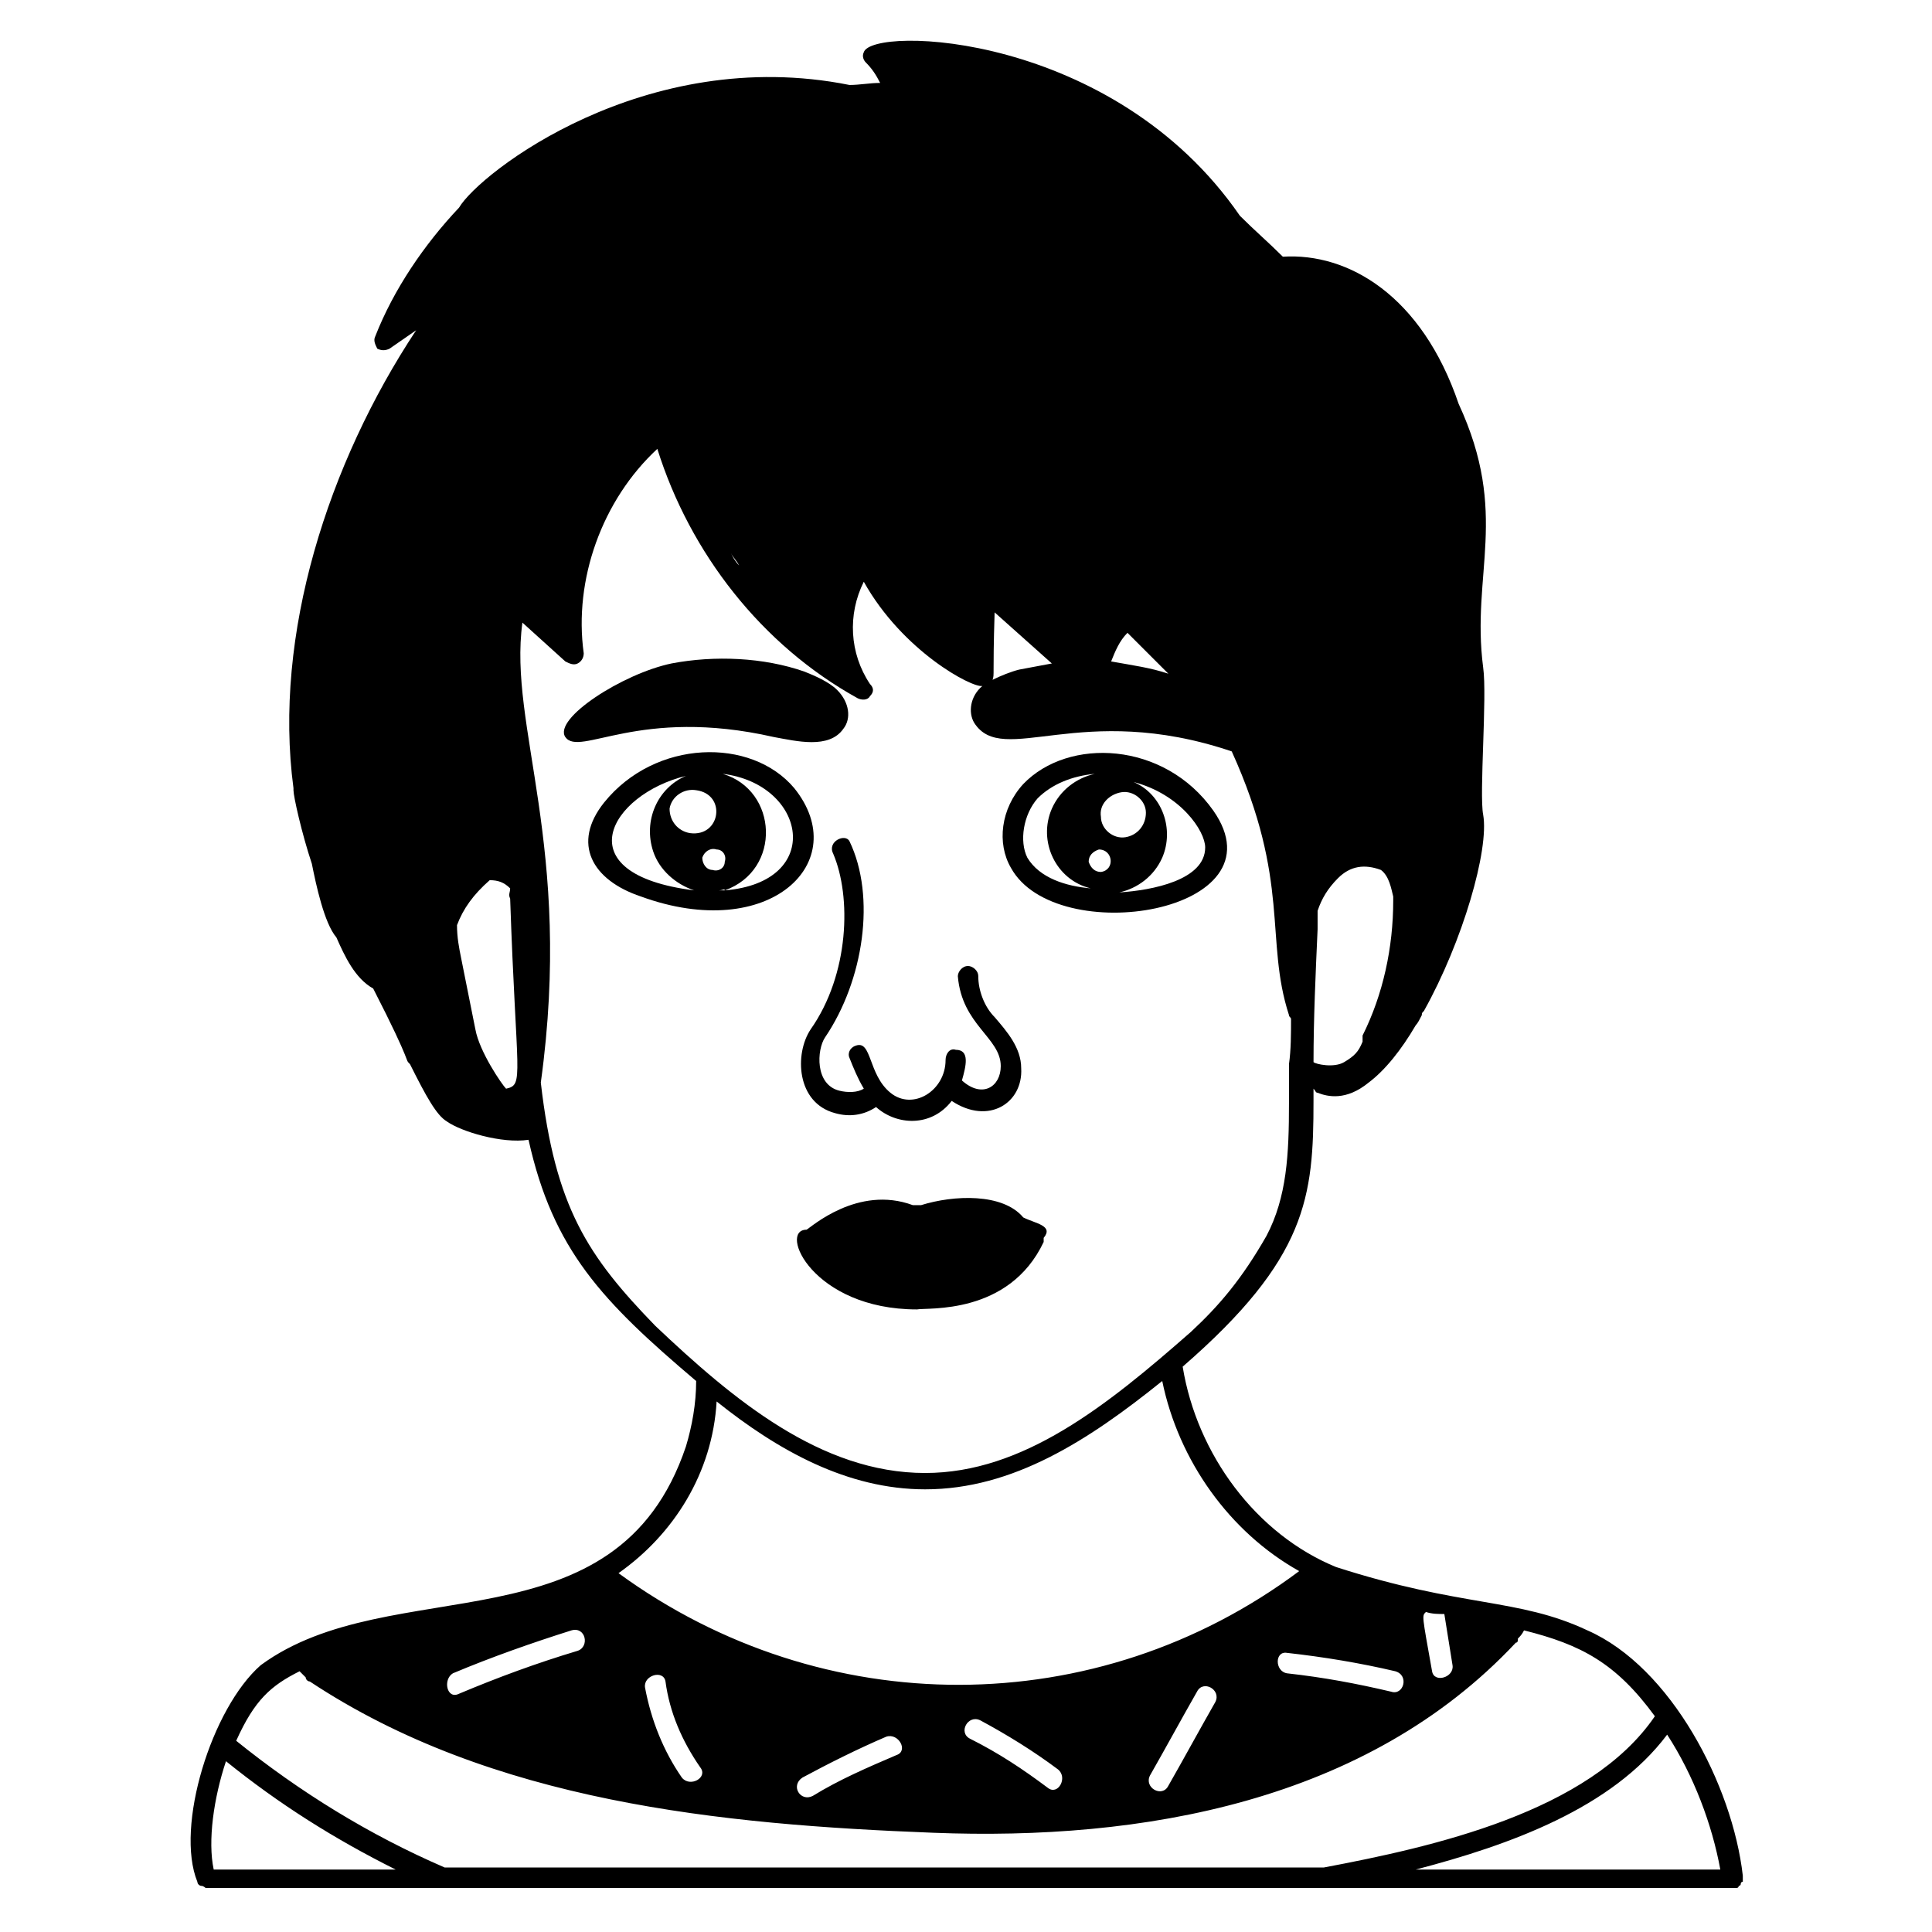 <?xml version="1.0" encoding="UTF-8"?>
<!-- Uploaded to: ICON Repo, www.svgrepo.com, Generator: ICON Repo Mixer Tools -->
<svg fill="#000000" width="800px" height="800px" version="1.1" viewBox="144 144 512 512" xmlns="http://www.w3.org/2000/svg">
 <g>
  <path d="m364.79 370.2c4.875 11.375 4.332 31.961-5.961 46.59-4.332 6.5-3.793 19.504 6.5 22.211 3.793 1.082 7.586 0.543 10.836-1.625 5.418 4.875 14.625 5.418 20.043-1.625 9.75 6.5 18.961 0.543 18.418-8.668 0-5.418-3.793-9.75-7.043-13.543-2.707-2.707-4.332-7.043-4.332-10.836 0-1.625-1.625-2.707-2.707-2.707-1.625 0-2.707 1.625-2.707 2.707 1.082 13 11.375 16.25 11.375 23.836 0 5.418-4.875 8.668-10.293 3.793 1.082-3.793 2.168-8.125-1.625-8.125-1.625-0.543-2.707 1.082-2.707 2.707 0 8.125-8.668 13.543-14.625 8.668-5.961-4.875-4.875-14.086-9.211-12.461-1.625 0.543-2.168 2.168-1.625 3.25 1.082 2.707 2.168 5.418 3.793 8.125-1.625 1.082-4.332 1.082-6.5 0.543-6.5-1.625-5.961-10.836-3.793-14.086 10.293-15.168 13.543-37.379 6.5-52.008-1.086-2.164-5.961 0.004-4.336 3.254z"/>
  <path d="m465.55 358.83c-13-18.418-38.461-19.504-50.383-7.043-5.961 6.5-7.043 15.711-3.25 22.211 11.922 21.668 72.594 11.918 53.633-15.168zm-24.375-4.875c3.25-0.543 6.5 2.168 6.5 5.418s-2.168 5.961-5.418 6.5c-3.25 0.543-6.5-2.168-6.5-5.418-0.543-3.25 2.164-5.961 5.418-6.5zm-5.418 21.125c-1.625 0-2.707-1.082-3.25-2.707 0-1.625 1.082-2.707 2.707-3.25 3.793 0 4.332 5.418 0.543 5.957zm27.629-6.5c0 8.668-14.086 11.375-22.754 11.918 4.875-1.082 9.211-4.332 11.375-9.211 3.25-7.586 0-16.793-7.586-20.043 12.461 3.25 18.965 13.004 18.965 17.336zm-44.422-13c3.793-3.793 9.211-5.961 15.168-6.5-4.875 1.082-9.211 4.332-11.375 9.211-3.793 8.668 1.082 18.961 10.293 21.129-6.5-0.543-13.543-2.707-16.793-8.125-2.172-4.34-1.086-11.383 2.707-15.715z"/>
  <path d="m349.07 339.32c5.961 1.082 14.625 3.25 18.418-2.168 2.168-2.707 1.625-7.043-1.625-10.293-2.168-2.168-5.961-3.793-8.668-4.875-10.836-3.793-23.836-4.332-35.211-2.168-13 2.707-31.422 14.625-28.172 19.504 3.797 5.418 19.504-8.125 55.258 0z"/>
  <path d="m354.49 352.87c-11.375-13.543-36.836-13-50.383 3.793-8.668 10.836-3.25 20.586 9.75 24.918 34.133 12.461 56.344-9.207 40.633-28.711zm-27.629 11.918c-3.25-0.543-5.418-3.25-5.418-6.5 0.543-3.25 3.793-5.418 7.043-4.875 8.129 1.082 6.504 12.461-1.625 11.375zm7.043 4.336c1.625 0 2.707 1.625 2.168 3.25 0 1.625-1.625 2.707-3.25 2.168-1.625 0-2.707-1.625-2.707-3.25 0.539-1.629 2.164-2.711 3.789-2.168zm2.168 10.832h-1.625c1.082 0 1.625-0.539 1.625 0 15.168-5.418 14.086-26.543-0.543-30.879 22.211 2.711 27.086 28.715 0.543 30.879zm-10.293-30.336c-7.586 3.25-11.375 11.918-8.668 20.043 1.625 4.875 5.961 8.668 10.836 10.293-34.672-4.332-22.211-25.461-2.168-30.336z"/>
  <path d="m196.31 642.7c0 0.543 0.543 1.082 1.082 1.082 0.543 0 1.082 0.543 1.082 0.543h404.13 0.543 0.543 0.543s0.543 0 0.543-0.543c0 0 0.543 0 0.543-0.543 0 0 0-0.543 0.543-0.543v-0.543-0.543-0.543c-2.715-23.828-18.969-55.25-41.18-65-18.418-8.668-33.047-5.961-66.633-16.793-21.129-8.668-36.836-29.797-40.629-53.09 33.047-28.711 34.672-44.965 34.672-70.426v-3.25c0.543 0.543 0.543 1.082 1.082 1.082 2.707 1.082 7.586 2.168 13.543-2.707 4.332-3.25 8.668-8.668 12.461-15.168 0.543-0.543 1.082-1.625 1.625-2.707 0-0.543 0-0.543 0.543-1.082 10.293-18.418 17.336-42.797 15.711-52.008-1.082-5.418 1.082-31.422 0-39.004-3.25-24.918 7.043-40.629-6.5-69.883-9.75-28.711-29.254-40.09-46.59-39.004-3.793-3.793-7.586-7.043-11.375-10.836-33.586-48.754-97.512-50.383-99.68-43.34-0.543 1.082 0 2.168 0.543 2.707 1.625 1.625 2.707 3.25 3.793 5.418-2.707 0-5.418 0.543-8.125 0.543-54.172-10.836-98.055 23.293-103.47 32.504-9.211 9.75-17.336 21.668-22.211 34.129-0.543 1.082 0 2.168 0.543 3.25 1.082 0.543 2.168 0.543 3.25 0l7.043-4.875c-23.293 35.211-37.922 80.719-32.504 121.35v0.543c0 1.625 2.168 11.375 4.875 19.504 1.082 5.418 3.25 15.711 6.5 19.504 2.168 4.875 4.875 10.836 9.75 13.543 10.836 21.129 8.125 18.418 9.75 20.043 4.332 8.668 7.043 13.543 9.75 15.168 3.793 2.707 14.625 5.961 21.668 4.875 6.5 29.254 19.504 42.797 44.422 63.926 0 5.961-1.082 11.918-2.707 17.336-18.418 54.715-78.008 32.504-112.68 57.965-13.004 11.371-22.758 42.789-16.797 57.418zm403.59-3.25h-80.719c24.918-6.5 52.008-16.25 66.633-35.754 7.043 10.832 11.918 23.836 14.086 35.754zm-70.969-54.176c0.543 3.25-4.875 4.875-5.418 1.625-2.707-15.168-2.707-14.625-1.625-15.711 1.625 0.543 3.25 0.543 4.875 0.543zm-16.25 7.043c-9.211-2.168-17.879-3.793-27.629-4.875-3.25-0.543-3.25-5.961 0-5.418 9.75 1.082 19.504 2.707 28.711 4.875 3.793 1.086 2.168 6.5-1.082 5.418zm-74.219-273.03c1.082-2.707 2.168-5.418 4.332-7.586 3.25 3.25 7.043 7.043 10.836 10.836-4.875-1.625-9.207-2.168-15.168-3.25zm-30.879-13.004 15.168 13.543c-2.707 0.543-5.961 1.082-8.668 1.625-2.168 0.543-4.875 1.625-7.043 2.707 0.543-1.621 0-0.539 0.543-17.875zm97.512 113.77c-1.082 2.707-2.168 3.793-4.875 5.418s-7.586 0.543-8.125 0c0-11.375 0.543-23.293 1.082-35.211v-4.875c1.082-3.25 2.707-5.961 5.418-8.668 3.25-3.25 7.043-3.793 11.375-2.168 2.168 1.625 2.707 4.875 3.25 7.043v1.082c0 12.461-2.707 24.918-8.125 35.754zm-235.11-3.25-3.793-18.961c-0.543-2.707-1.082-5.418-1.082-8.668 1.625-4.332 4.332-8.125 8.668-11.918 2.168 0 3.793 0.543 5.418 2.168 0 1.082-0.543 1.625 0 2.707 1.625 47.672 3.793 49.297-1.082 50.383-1.086-1.086-7.047-9.754-8.129-15.711zm69.883-122.97c-1.082-1.082-1.625-2.168-2.168-3.25 0.543 1.082 1.625 2.164 2.168 3.25zm-2.711-4.336c-1.625-2.168-2.707-4.332-4.332-6.5 1.625 2.168 2.707 4.336 4.332 6.5zm-49.836 141.39c8.668-62.84-8.668-94.262-4.875-121.89l11.375 10.293c1.082 0.543 2.168 1.082 3.25 0.543 1.082-0.543 1.625-1.625 1.625-2.707-2.707-19.504 4.875-40.629 19.504-54.172 8.668 27.629 27.629 52.008 53.09 66.09 1.082 0.543 2.707 0.543 3.25-0.543 1.082-1.082 1.082-2.168 0-3.25-5.418-8.125-5.961-18.418-1.625-27.086 10.293 18.418 28.711 28.172 31.422 27.629-3.25 2.707-3.793 7.043-2.168 9.75 7.586 11.918 28.172-5.961 68.258 7.586 15.711 34.672 8.668 49.84 15.168 69.883 0 0.543 0.543 0.543 0.543 1.082 0 3.793 0 8.125-0.543 11.918v0.543 9.75c0 13.543-0.543 24.918-5.961 35.211-6.5 11.375-12.461 18.418-20.043 25.461-22.211 19.504-44.422 37.379-70.426 37.379-27.629 0-50.922-19.504-71.508-39.004-17.879-18.418-26.547-31.422-30.336-64.465zm46.586 84.508c16.25 13 34.672 23.293 55.258 23.293 23.293 0 43.34-13 62.84-28.711 4.332 21.129 17.879 40.09 36.297 50.383-53.633 40.09-126.22 40.09-180.39 0.543 14.625-10.293 24.918-26.547 26-45.508zm132.18 79.637c-4.332 7.586-8.125 14.625-12.461 22.211-1.625 3.25-6.5 0.543-4.875-2.707 4.332-7.586 8.125-14.625 12.461-22.211 1.625-3.254 6.5-0.547 4.875 2.707zm-44.422 22.75c-6.5-4.875-13-9.211-20.586-13-3.25-1.625-0.543-6.5 2.707-4.875 7.043 3.793 14.086 8.125 20.586 13 2.711 2.168 0 7.043-2.707 4.875zm-40.09-8.668c-7.586 3.25-15.168 6.5-22.211 10.836-3.25 1.625-5.961-2.707-2.707-4.875 7.043-3.793 14.625-7.586 22.211-10.836 3.25-1.082 5.957 3.793 2.707 4.875zm-56.879 5.961c-4.875-7.043-8.125-15.168-9.75-23.836-0.543-3.25 4.875-4.875 5.418-1.625 1.082 8.125 4.332 15.711 9.211 22.754 2.164 2.707-2.715 5.414-4.879 2.707zm-27.629-33.59c-10.836 3.25-21.129 7.043-31.422 11.375-3.25 1.625-4.332-3.793-1.625-5.418 10.293-4.332 21.129-8.125 31.422-11.375 3.793-1.082 4.875 4.336 1.625 5.418zm-73.676 5.418 1.625 1.625c0 0.543 0.543 1.082 1.082 1.082 48.215 31.961 108.89 37.922 165.23 40.09 55.258 2.168 114.85-8.125 154.39-50.383 0.543 0 0.543-0.543 0.543-1.082 0.543-0.543 1.082-1.082 1.625-2.168 15.168 3.793 24.379 8.668 34.672 22.754-17.336 25.461-59.051 34.672-87.762 40.09h-0.543-232.4c-20.043-8.668-38.461-20.043-55.258-33.586 4.879-10.836 9.211-14.629 16.797-18.422zm-19.504 23.836c14.086 11.375 28.711 20.586 44.965 28.711l-48.215 0.004c-1.625-7.586 0-18.961 3.25-28.715z"/>
  <path d="m415.17 466.63c-5.418-6.5-18.418-5.961-27.086-3.25h-2.168c-14.625-5.418-27.086 5.961-28.172 6.5-7.586 0 1.625 21.129 29.254 21.129 2.707-0.543 24.379 1.625 33.586-17.879v-1.082c2.711-3.254-2.164-3.793-5.414-5.418z"/>
 </g>
</svg>